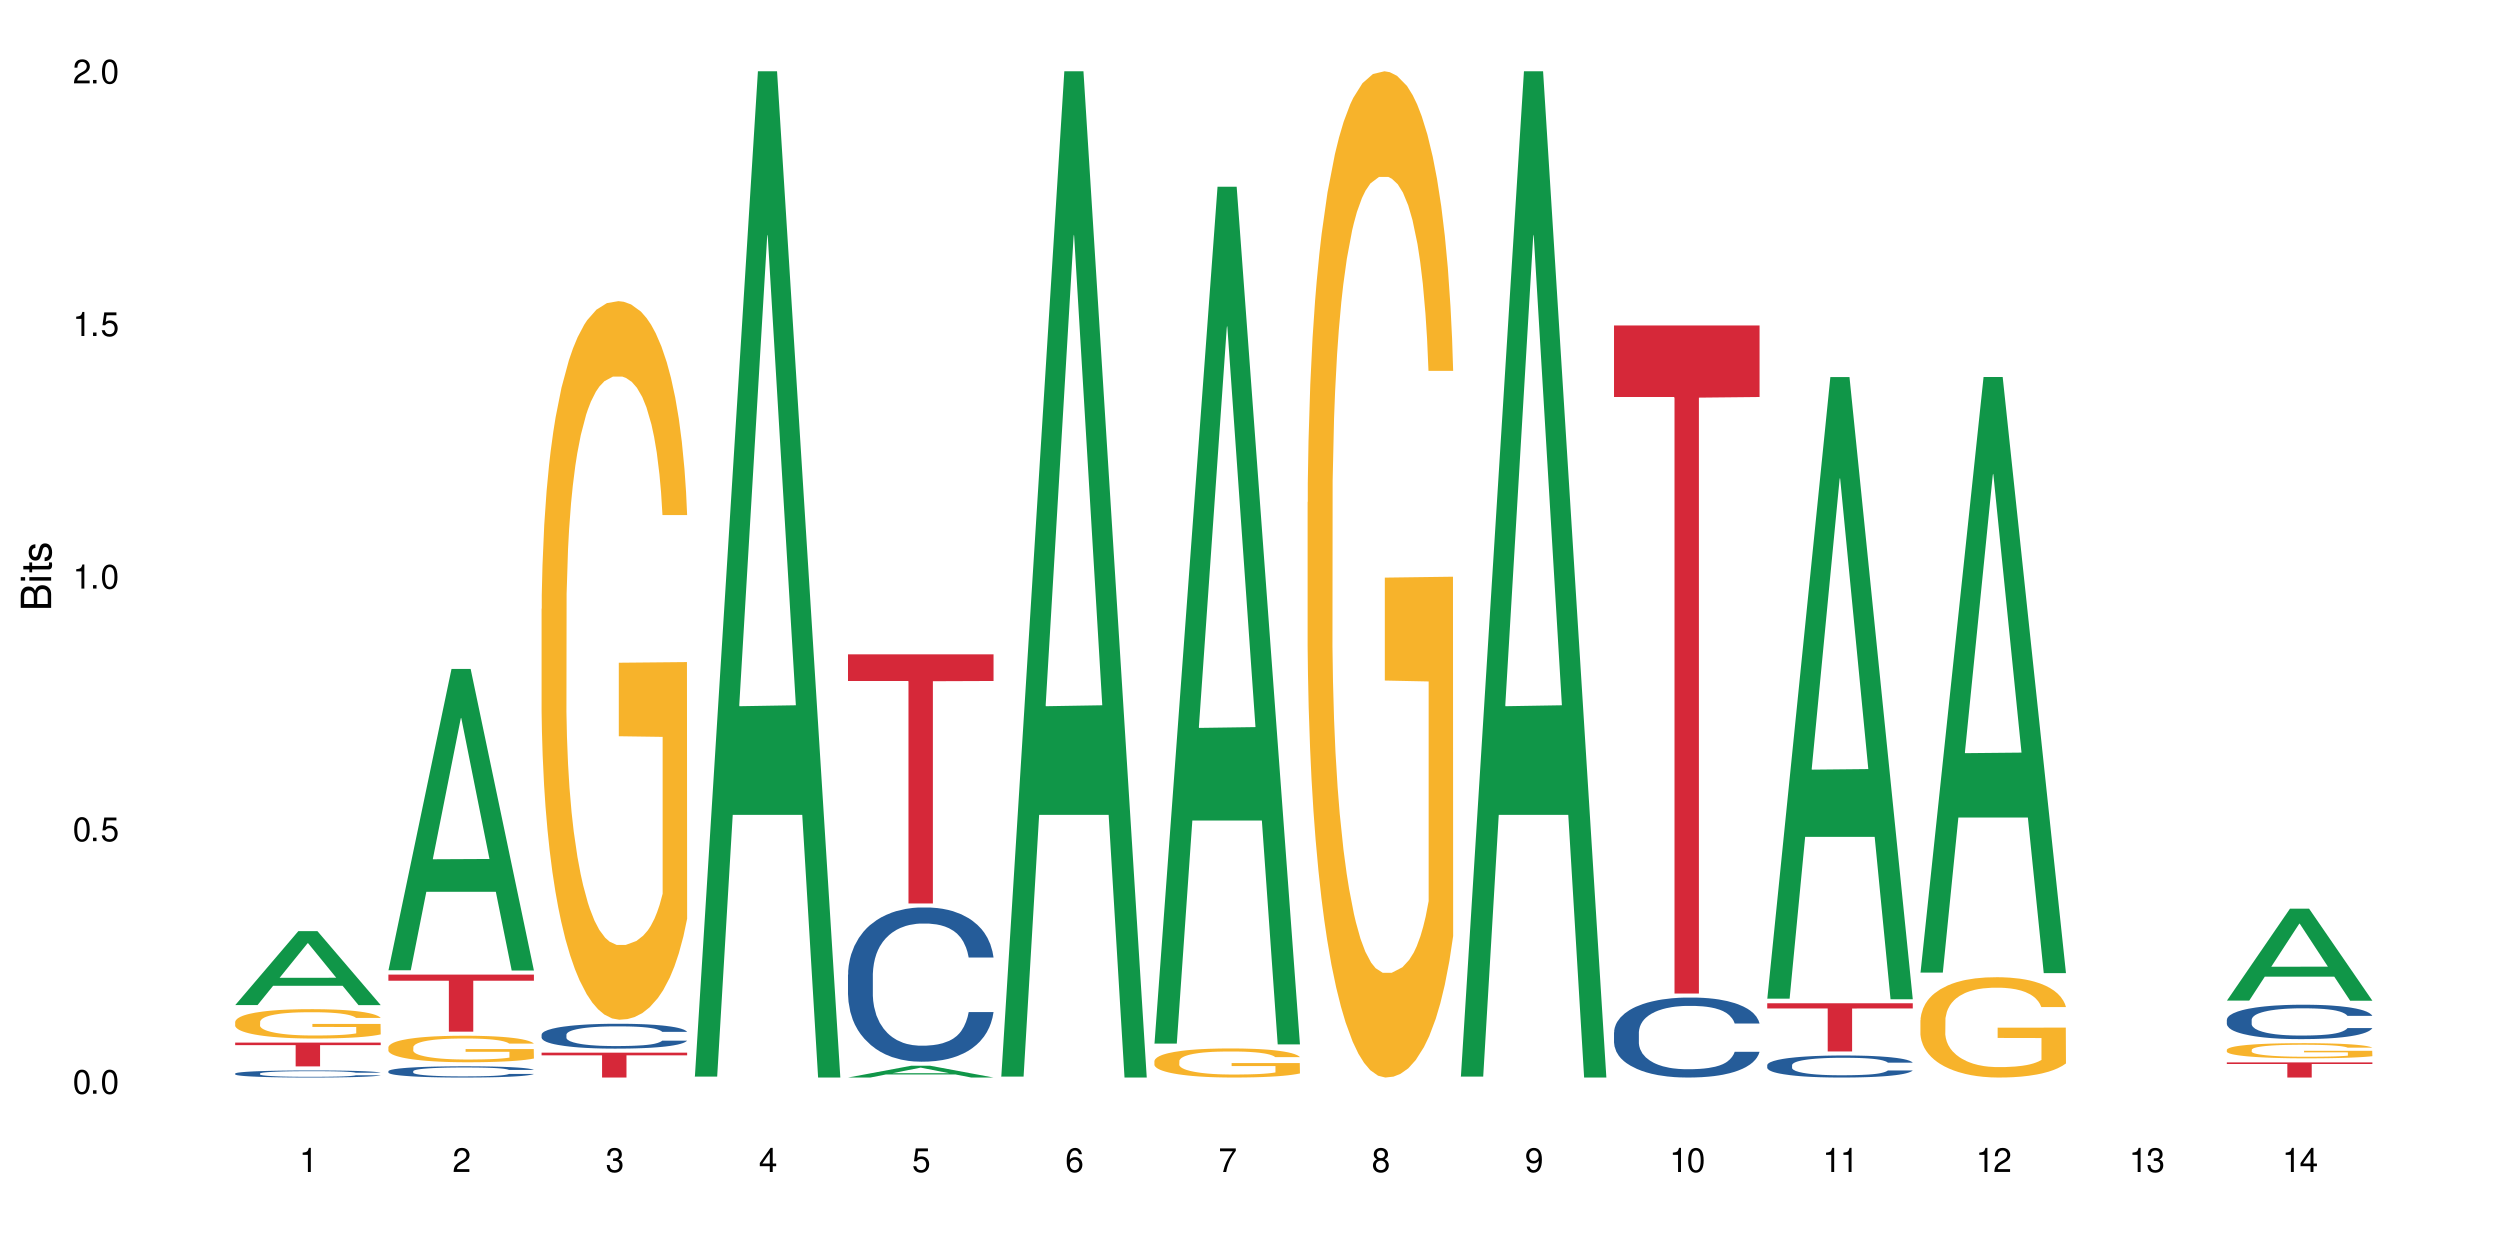 <?xml version="1.0" encoding="UTF-8"?>
<svg xmlns="http://www.w3.org/2000/svg" xmlns:xlink="http://www.w3.org/1999/xlink" width="720" height="360" viewBox="0 0 720 360">
<defs>
<g>
<g id="glyph-0-0">
</g>
<g id="glyph-0-1">
<path d="M 2.641 -6.938 C 2 -6.938 1.422 -6.656 1.078 -6.172 C 0.641 -5.562 0.406 -4.641 0.406 -3.359 C 0.406 -1.016 1.188 0.219 2.641 0.219 C 4.078 0.219 4.859 -1.016 4.859 -3.297 C 4.859 -4.641 4.656 -5.547 4.203 -6.172 C 3.844 -6.656 3.281 -6.938 2.641 -6.938 Z M 2.641 -6.188 C 3.547 -6.188 4 -5.25 4 -3.375 C 4 -1.406 3.562 -0.484 2.625 -0.484 C 1.734 -0.484 1.281 -1.438 1.281 -3.344 C 1.281 -5.25 1.734 -6.188 2.641 -6.188 Z M 2.641 -6.188 "/>
</g>
<g id="glyph-0-2">
<path d="M 1.828 -1 L 0.828 -1 L 0.828 0 L 1.828 0 Z M 1.828 -1 "/>
</g>
<g id="glyph-0-3">
<path d="M 4.562 -6.797 L 1.062 -6.797 L 0.547 -3.094 L 1.328 -3.094 C 1.719 -3.562 2.047 -3.734 2.578 -3.734 C 3.484 -3.734 4.062 -3.109 4.062 -2.094 C 4.062 -1.125 3.484 -0.531 2.578 -0.531 C 1.828 -0.531 1.375 -0.906 1.188 -1.672 L 0.328 -1.672 C 0.453 -1.109 0.547 -0.844 0.75 -0.594 C 1.125 -0.078 1.828 0.219 2.594 0.219 C 3.969 0.219 4.922 -0.781 4.922 -2.219 C 4.922 -3.562 4.031 -4.484 2.719 -4.484 C 2.25 -4.484 1.859 -4.359 1.469 -4.062 L 1.734 -5.969 L 4.562 -5.969 Z M 4.562 -6.797 "/>
</g>
<g id="glyph-0-4">
<path d="M 2.484 -4.938 L 2.484 0 L 3.328 0 L 3.328 -6.938 L 2.766 -6.938 C 2.469 -5.875 2.281 -5.734 0.984 -5.562 L 0.984 -4.938 Z M 2.484 -4.938 "/>
</g>
<g id="glyph-0-5">
<path d="M 4.859 -0.828 L 1.281 -0.828 C 1.359 -1.406 1.672 -1.781 2.5 -2.281 L 3.469 -2.828 C 4.406 -3.344 4.906 -4.062 4.906 -4.906 C 4.906 -5.484 4.672 -6.031 4.266 -6.406 C 3.859 -6.766 3.375 -6.938 2.719 -6.938 C 1.859 -6.938 1.219 -6.625 0.844 -6.031 C 0.609 -5.672 0.5 -5.234 0.484 -4.531 L 1.328 -4.531 C 1.359 -5.016 1.406 -5.281 1.531 -5.516 C 1.75 -5.938 2.188 -6.203 2.703 -6.203 C 3.469 -6.203 4.031 -5.641 4.031 -4.891 C 4.031 -4.344 3.719 -3.859 3.125 -3.516 L 2.234 -3 C 0.812 -2.172 0.406 -1.531 0.328 -0.016 L 4.859 -0.016 Z M 4.859 -0.828 "/>
</g>
<g id="glyph-0-6">
<path d="M 2.125 -3.188 L 2.578 -3.188 C 3.5 -3.188 3.984 -2.766 3.984 -1.922 C 3.984 -1.062 3.469 -0.531 2.594 -0.531 C 1.656 -0.531 1.203 -1 1.156 -2.016 L 0.312 -2.016 C 0.344 -1.453 0.438 -1.094 0.609 -0.781 C 0.953 -0.109 1.625 0.219 2.547 0.219 C 3.953 0.219 4.859 -0.625 4.859 -1.938 C 4.859 -2.828 4.516 -3.297 3.703 -3.594 C 4.344 -3.844 4.656 -4.328 4.656 -5.031 C 4.656 -6.219 3.875 -6.938 2.578 -6.938 C 1.203 -6.938 0.484 -6.172 0.453 -4.703 L 1.297 -4.703 C 1.312 -5.125 1.344 -5.359 1.453 -5.578 C 1.641 -5.969 2.062 -6.203 2.594 -6.203 C 3.344 -6.203 3.797 -5.75 3.797 -5 C 3.797 -4.516 3.609 -4.219 3.25 -4.047 C 3.016 -3.953 2.703 -3.922 2.125 -3.906 Z M 2.125 -3.188 "/>
</g>
<g id="glyph-0-7">
<path d="M 3.141 -1.672 L 3.141 0 L 3.984 0 L 3.984 -1.672 L 4.984 -1.672 L 4.984 -2.438 L 3.984 -2.438 L 3.984 -6.938 L 3.359 -6.938 L 0.266 -2.578 L 0.266 -1.672 Z M 3.141 -2.438 L 1 -2.438 L 3.141 -5.5 Z M 3.141 -2.438 "/>
</g>
<g id="glyph-0-8">
<path d="M 4.781 -5.125 C 4.609 -6.266 3.891 -6.938 2.844 -6.938 C 2.094 -6.938 1.422 -6.578 1.031 -5.953 C 0.594 -5.266 0.406 -4.422 0.406 -3.172 C 0.406 -2 0.578 -1.25 0.984 -0.641 C 1.359 -0.078 1.953 0.219 2.703 0.219 C 3.984 0.219 4.922 -0.75 4.922 -2.094 C 4.922 -3.375 4.062 -4.281 2.844 -4.281 C 2.172 -4.281 1.641 -4.031 1.281 -3.516 C 1.281 -5.234 1.828 -6.188 2.797 -6.188 C 3.391 -6.188 3.797 -5.797 3.938 -5.125 Z M 2.734 -3.531 C 3.547 -3.531 4.062 -2.953 4.062 -2.031 C 4.062 -1.156 3.484 -0.531 2.703 -0.531 C 1.922 -0.531 1.328 -1.188 1.328 -2.078 C 1.328 -2.938 1.906 -3.531 2.734 -3.531 Z M 2.734 -3.531 "/>
</g>
<g id="glyph-0-9">
<path d="M 4.984 -6.797 L 0.438 -6.797 L 0.438 -5.969 L 4.109 -5.969 C 2.5 -3.656 1.828 -2.234 1.328 0 L 2.219 0 C 2.594 -2.172 3.453 -4.047 4.984 -6.094 Z M 4.984 -6.797 "/>
</g>
<g id="glyph-0-10">
<path d="M 3.75 -3.656 C 4.469 -4.094 4.688 -4.438 4.688 -5.078 C 4.688 -6.172 3.844 -6.938 2.641 -6.938 C 1.438 -6.938 0.594 -6.172 0.594 -5.094 C 0.594 -4.438 0.812 -4.094 1.516 -3.656 C 0.734 -3.266 0.359 -2.703 0.359 -1.922 C 0.359 -0.656 1.281 0.219 2.641 0.219 C 3.984 0.219 4.922 -0.656 4.922 -1.922 C 4.922 -2.703 4.531 -3.266 3.75 -3.656 Z M 2.641 -6.188 C 3.359 -6.188 3.812 -5.75 3.812 -5.062 C 3.812 -4.406 3.344 -3.984 2.641 -3.984 C 1.922 -3.984 1.453 -4.406 1.453 -5.078 C 1.453 -5.75 1.922 -6.188 2.641 -6.188 Z M 2.641 -3.266 C 3.484 -3.266 4.062 -2.719 4.062 -1.906 C 4.062 -1.078 3.484 -0.531 2.625 -0.531 C 1.797 -0.531 1.219 -1.094 1.219 -1.906 C 1.219 -2.719 1.781 -3.266 2.641 -3.266 Z M 2.641 -3.266 "/>
</g>
<g id="glyph-0-11">
<path d="M 0.516 -1.578 C 0.672 -0.453 1.406 0.219 2.438 0.219 C 3.188 0.219 3.859 -0.141 4.266 -0.766 C 4.688 -1.453 4.891 -2.297 4.891 -3.547 C 4.891 -4.719 4.703 -5.453 4.312 -6.078 C 3.938 -6.641 3.344 -6.938 2.594 -6.938 C 1.297 -6.938 0.359 -5.969 0.359 -4.625 C 0.359 -3.344 1.234 -2.453 2.453 -2.453 C 3.094 -2.453 3.578 -2.672 4.016 -3.203 C 4 -1.484 3.469 -0.531 2.5 -0.531 C 1.906 -0.531 1.484 -0.906 1.359 -1.578 Z M 2.578 -6.203 C 3.375 -6.203 3.969 -5.531 3.969 -4.641 C 3.969 -3.797 3.391 -3.188 2.547 -3.188 C 1.734 -3.188 1.234 -3.766 1.234 -4.688 C 1.234 -5.562 1.797 -6.203 2.578 -6.203 Z M 2.578 -6.203 "/>
</g>
<g id="glyph-1-0">
</g>
<g id="glyph-1-1">
<path d="M 0 -0.953 L 0 -4.891 C 0 -5.719 -0.234 -6.344 -0.734 -6.797 C -1.188 -7.234 -1.812 -7.469 -2.5 -7.469 C -3.547 -7.469 -4.188 -7 -4.625 -5.875 C -4.984 -6.688 -5.625 -7.094 -6.531 -7.094 C -7.172 -7.094 -7.734 -6.859 -8.141 -6.391 C -8.562 -5.922 -8.75 -5.344 -8.75 -4.5 L -8.75 -0.953 Z M -4.984 -2.062 L -7.766 -2.062 L -7.766 -4.219 C -7.766 -4.844 -7.688 -5.203 -7.453 -5.5 C -7.219 -5.812 -6.859 -5.969 -6.375 -5.969 C -5.891 -5.969 -5.531 -5.812 -5.297 -5.5 C -5.062 -5.203 -4.984 -4.844 -4.984 -4.219 Z M -0.984 -2.062 L -4 -2.062 L -4 -4.781 C -4 -5.766 -3.438 -6.359 -2.484 -6.359 C -1.547 -6.359 -0.984 -5.766 -0.984 -4.781 Z M -0.984 -2.062 "/>
</g>
<g id="glyph-1-2">
<path d="M -6.281 -1.797 L -6.281 -0.797 L 0 -0.797 L 0 -1.797 Z M -8.75 -1.797 L -8.75 -0.797 L -7.484 -0.797 L -7.484 -1.797 Z M -8.75 -1.797 "/>
</g>
<g id="glyph-1-3">
<path d="M -6.281 -3.047 L -6.281 -2.016 L -8.016 -2.016 L -8.016 -1.016 L -6.281 -1.016 L -6.281 -0.172 L -5.469 -0.172 L -5.469 -1.016 L -0.719 -1.016 C -0.078 -1.016 0.281 -1.453 0.281 -2.234 C 0.281 -2.5 0.25 -2.719 0.188 -3.047 L -0.641 -3.047 C -0.609 -2.906 -0.594 -2.766 -0.594 -2.562 C -0.594 -2.141 -0.719 -2.016 -1.156 -2.016 L -5.469 -2.016 L -5.469 -3.047 Z M -6.281 -3.047 "/>
</g>
<g id="glyph-1-4">
<path d="M -4.531 -5.25 C -5.766 -5.25 -6.469 -4.422 -6.469 -2.969 C -6.469 -1.516 -5.719 -0.562 -4.547 -0.562 C -3.562 -0.562 -3.094 -1.062 -2.734 -2.562 L -2.516 -3.484 C -2.344 -4.188 -2.094 -4.469 -1.641 -4.469 C -1.047 -4.469 -0.641 -3.875 -0.641 -3 C -0.641 -2.453 -0.797 -2 -1.062 -1.75 C -1.25 -1.594 -1.422 -1.531 -1.875 -1.469 L -1.875 -0.406 C -0.422 -0.453 0.281 -1.266 0.281 -2.922 C 0.281 -4.5 -0.5 -5.516 -1.719 -5.516 C -2.656 -5.516 -3.172 -4.984 -3.469 -3.734 L -3.703 -2.766 C -3.891 -1.953 -4.156 -1.609 -4.594 -1.609 C -5.188 -1.609 -5.547 -2.125 -5.547 -2.938 C -5.547 -3.75 -5.203 -4.172 -4.531 -4.203 Z M -4.531 -5.25 "/>
</g>
</g>
</defs>
<rect x="-72" y="-36" width="864" height="432" fill="rgb(100%, 100%, 100%)" fill-opacity="1"/>
<path fill-rule="nonzero" fill="rgb(6.275%, 58.824%, 28.235%)" fill-opacity="1" d="M 67.73 289.453 L 67.777 289.434 L 85.914 268.172 L 91.422 268.172 L 109.648 289.473 L 103.242 289.473 L 98.676 283.914 L 78.656 283.914 L 74.18 289.453 L 67.73 289.453 L 80.582 281.613 L 96.84 281.594 L 88.734 271.652 L 88.645 271.633 L 88.555 271.691 L 80.539 281.594 L 80.582 281.613 Z M 67.73 289.453 "/>
<path fill-rule="nonzero" fill="rgb(14.51%, 36.078%, 60%)" fill-opacity="1" d="M 67.73 309.176 L 67.781 309.176 L 67.781 309.129 L 67.934 309.059 L 68.293 308.969 L 68.652 308.906 L 69.57 308.797 L 70.848 308.691 L 72.18 308.609 L 73.148 308.559 L 74.02 308.523 L 76.012 308.453 L 77.289 308.418 L 78.672 308.387 L 80.355 308.355 L 81.582 308.336 L 84.344 308.305 L 86.391 308.293 L 87.973 308.285 L 91.398 308.285 L 93.441 308.293 L 94.926 308.305 L 96.562 308.32 L 97.941 308.336 L 100.344 308.375 L 102.492 308.43 L 103.461 308.461 L 104.996 308.516 L 106.172 308.574 L 106.988 308.621 L 107.91 308.691 L 108.727 308.773 L 109.34 308.871 L 109.648 308.949 L 102.492 308.949 L 102.133 308.875 L 101.723 308.816 L 100.957 308.742 L 100.191 308.688 L 99.117 308.633 L 98.145 308.598 L 96.816 308.562 L 95.641 308.539 L 94.414 308.523 L 93.238 308.512 L 90.988 308.5 L 88.383 308.5 L 87.41 308.504 L 85.418 308.52 L 84.344 308.531 L 82.812 308.559 L 81.738 308.582 L 80.461 308.621 L 79.59 308.652 L 78.516 308.699 L 77.75 308.742 L 76.883 308.805 L 76.371 308.852 L 75.91 308.902 L 75.5 308.965 L 75.195 309.031 L 74.988 309.102 L 74.887 309.168 L 74.887 309.457 L 74.988 309.523 L 75.246 309.602 L 75.91 309.719 L 76.883 309.816 L 78.004 309.895 L 79.078 309.949 L 79.691 309.977 L 80.512 310.008 L 81.789 310.043 L 83.629 310.082 L 84.703 310.098 L 86.34 310.113 L 88.023 310.121 L 90.273 310.121 L 92.27 310.113 L 93.598 310.102 L 94.977 310.086 L 96.867 310.055 L 98.043 310.027 L 99.066 309.992 L 99.832 309.953 L 100.344 309.926 L 101.109 309.867 L 101.723 309.805 L 102.184 309.738 L 102.492 309.676 L 109.648 309.676 L 109.34 309.75 L 108.883 309.82 L 108.422 309.875 L 107.707 309.941 L 106.887 310 L 105.711 310.066 L 104.742 310.109 L 103.461 310.156 L 102.285 310.191 L 101.008 310.223 L 99.117 310.258 L 97.891 310.277 L 96.562 310.297 L 94.977 310.309 L 92.984 310.324 L 90.836 310.332 L 88.844 310.332 L 86.695 310.328 L 85.109 310.32 L 83.016 310.305 L 80.41 310.27 L 78.516 310.234 L 77.035 310.199 L 75.758 310.164 L 74.324 310.113 L 72.484 310.031 L 71.359 309.965 L 70.594 309.914 L 69.723 309.84 L 69.109 309.773 L 68.395 309.672 L 67.883 309.539 L 67.73 309.434 Z M 67.73 309.176 "/>
<path fill-rule="nonzero" fill="rgb(96.863%, 70.196%, 16.863%)" fill-opacity="1" d="M 67.73 294.262 L 67.781 294.254 L 67.781 294.098 L 67.988 293.75 L 68.496 293.273 L 69.164 292.879 L 69.879 292.57 L 70.34 292.406 L 71.105 292.176 L 71.77 292.004 L 73.457 291.656 L 75.602 291.332 L 76.777 291.191 L 78.109 291.062 L 80 290.914 L 80.867 290.859 L 83.527 290.738 L 86.543 290.66 L 89.863 290.637 L 91.398 290.645 L 93.496 290.676 L 96.355 290.762 L 97.992 290.836 L 99.27 290.914 L 100.602 291.016 L 102.234 291.168 L 103.77 291.355 L 104.996 291.539 L 106.223 291.773 L 107.246 292.02 L 108.113 292.289 L 108.883 292.613 L 109.34 292.887 L 109.648 293.156 L 102.543 293.156 L 102.133 292.887 L 101.672 292.676 L 100.906 292.422 L 100.141 292.238 L 99.375 292.09 L 97.941 291.887 L 96.715 291.766 L 95.18 291.656 L 93.699 291.586 L 92.012 291.539 L 90.988 291.523 L 88.281 291.523 L 85.828 291.578 L 84.395 291.641 L 83.375 291.703 L 81.941 291.82 L 81.074 291.91 L 80.562 291.973 L 79.027 292.215 L 78.004 292.43 L 77.445 292.578 L 76.727 292.809 L 76.215 293.016 L 75.652 293.328 L 75.348 293.559 L 74.938 294.082 L 74.887 295.477 L 75.039 295.77 L 75.348 296.086 L 75.758 296.363 L 76.371 296.656 L 76.984 296.883 L 78.059 297.184 L 78.977 297.383 L 79.691 297.516 L 81.074 297.723 L 81.637 297.793 L 82.965 297.934 L 84.344 298.043 L 86.031 298.133 L 87.309 298.18 L 89.355 298.219 L 91.961 298.219 L 95.027 298.172 L 96.969 298.109 L 98.301 298.051 L 99.168 297.996 L 100.242 297.91 L 101.008 297.832 L 101.723 297.746 L 102.594 297.617 L 102.594 295.77 L 89.969 295.762 L 89.969 294.895 L 109.598 294.887 L 109.648 297.91 L 108.574 298.117 L 107.246 298.32 L 105.969 298.473 L 104.637 298.605 L 102.746 298.754 L 101.215 298.844 L 98.863 298.953 L 96.715 299.023 L 94.465 299.07 L 92.473 299.094 L 90.121 299.102 L 88.023 299.086 L 85.777 299.039 L 83.988 298.977 L 82.352 298.898 L 80.715 298.797 L 78.672 298.637 L 77.34 298.504 L 75.961 298.344 L 74.582 298.148 L 73.355 297.941 L 72.535 297.777 L 71.719 297.594 L 70.848 297.359 L 70.031 297.098 L 69.418 296.859 L 68.855 296.59 L 68.445 296.332 L 68.039 295.984 L 67.832 295.707 L 67.73 295.469 Z M 67.73 294.262 "/>
<path fill-rule="nonzero" fill="rgb(83.922%, 15.686%, 22.353%)" fill-opacity="1" d="M 67.73 300.266 L 109.648 300.266 L 109.648 301 L 92.18 301.004 L 92.18 307.125 L 85.148 307.125 L 85.148 301.012 L 85.047 301 L 67.73 301 Z M 67.73 300.266 "/>
<path fill-rule="nonzero" fill="rgb(6.275%, 58.824%, 28.235%)" fill-opacity="1" d="M 111.855 279.438 L 111.898 279.355 L 130.035 192.648 L 135.543 192.648 L 153.77 279.52 L 147.367 279.52 L 142.801 256.844 L 122.781 256.844 L 118.301 279.438 L 111.855 279.438 L 124.707 247.465 L 140.961 247.383 L 132.855 206.84 L 132.766 206.758 L 132.68 207.004 L 124.66 247.383 L 124.707 247.465 Z M 111.855 279.438 "/>
<path fill-rule="nonzero" fill="rgb(14.51%, 36.078%, 60%)" fill-opacity="1" d="M 111.855 308.504 L 111.906 308.5 L 111.906 308.43 L 112.059 308.316 L 112.418 308.176 L 112.773 308.078 L 113.695 307.902 L 114.973 307.734 L 116.301 307.605 L 117.273 307.527 L 118.141 307.469 L 120.137 307.359 L 121.414 307.301 L 122.793 307.25 L 124.48 307.199 L 125.707 307.172 L 128.469 307.125 L 130.512 307.102 L 132.098 307.094 L 135.523 307.094 L 137.566 307.105 L 139.047 307.121 L 140.684 307.145 L 142.066 307.172 L 144.469 307.238 L 146.613 307.32 L 147.586 307.367 L 149.117 307.457 L 150.293 307.547 L 151.113 307.625 L 152.031 307.734 L 152.852 307.867 L 153.465 308.02 L 153.77 308.145 L 146.613 308.145 L 146.258 308.027 L 145.848 307.934 L 145.082 307.812 L 144.312 307.727 L 143.242 307.641 L 142.27 307.586 L 140.941 307.531 L 139.766 307.492 L 138.539 307.469 L 137.363 307.449 L 135.113 307.434 L 132.504 307.434 L 131.535 307.438 L 129.539 307.461 L 128.469 307.48 L 126.934 307.523 L 125.859 307.562 L 124.582 307.621 L 123.715 307.672 L 122.641 307.75 L 121.875 307.816 L 121.004 307.914 L 120.492 307.988 L 120.031 308.07 L 119.625 308.168 L 119.316 308.273 L 119.113 308.383 L 119.012 308.488 L 119.012 308.949 L 119.113 309.055 L 119.367 309.18 L 120.031 309.359 L 121.004 309.516 L 122.129 309.641 L 123.203 309.73 L 123.816 309.77 L 124.633 309.816 L 125.91 309.875 L 127.75 309.938 L 128.824 309.961 L 130.461 309.984 L 132.148 309.996 L 134.398 309.996 L 136.391 309.984 L 137.719 309.969 L 139.102 309.945 L 140.992 309.895 L 142.168 309.848 L 143.188 309.789 L 143.957 309.734 L 144.469 309.688 L 145.234 309.594 L 145.848 309.496 L 146.309 309.391 L 146.613 309.289 L 153.77 309.289 L 153.465 309.41 L 153.004 309.523 L 152.543 309.609 L 151.828 309.715 L 151.012 309.805 L 149.836 309.91 L 148.863 309.977 L 147.586 310.051 L 146.41 310.109 L 145.133 310.156 L 143.242 310.219 L 142.012 310.246 L 140.684 310.273 L 139.102 310.297 L 137.105 310.316 L 134.961 310.328 L 132.965 310.332 L 130.82 310.328 L 129.234 310.316 L 127.137 310.289 L 124.531 310.234 L 122.641 310.18 L 121.156 310.121 L 119.879 310.062 L 118.449 309.984 L 116.609 309.852 L 115.484 309.754 L 114.715 309.668 L 113.848 309.555 L 113.234 309.449 L 112.52 309.285 L 112.008 309.074 L 111.855 308.91 Z M 111.855 308.504 "/>
<path fill-rule="nonzero" fill="rgb(96.863%, 70.196%, 16.863%)" fill-opacity="1" d="M 111.855 301.562 L 111.906 301.555 L 111.906 301.418 L 112.109 301.102 L 112.621 300.672 L 113.285 300.312 L 114 300.035 L 114.461 299.887 L 115.227 299.68 L 115.891 299.527 L 117.578 299.211 L 119.727 298.918 L 120.902 298.793 L 122.23 298.676 L 124.121 298.543 L 124.992 298.492 L 127.648 298.383 L 130.664 298.312 L 133.988 298.289 L 135.523 298.297 L 137.617 298.324 L 140.48 298.402 L 142.117 298.473 L 143.395 298.543 L 144.723 298.633 L 146.359 298.773 L 147.891 298.941 L 149.117 299.105 L 150.348 299.316 L 151.367 299.539 L 152.238 299.785 L 153.004 300.078 L 153.465 300.32 L 153.77 300.566 L 146.664 300.566 L 146.258 300.32 L 145.797 300.133 L 145.031 299.902 L 144.262 299.734 L 143.496 299.602 L 142.066 299.422 L 140.84 299.309 L 139.305 299.211 L 137.82 299.148 L 136.137 299.105 L 135.113 299.094 L 132.402 299.094 L 129.949 299.141 L 128.52 299.199 L 127.496 299.254 L 126.066 299.359 L 125.195 299.441 L 124.684 299.496 L 123.152 299.715 L 122.129 299.91 L 121.566 300.043 L 120.852 300.25 L 120.34 300.441 L 119.777 300.719 L 119.469 300.93 L 119.062 301.402 L 119.012 302.66 L 119.164 302.922 L 119.469 303.211 L 119.879 303.461 L 120.492 303.727 L 121.105 303.93 L 122.18 304.199 L 123.102 304.383 L 123.816 304.5 L 125.195 304.688 L 125.758 304.75 L 127.086 304.879 L 128.469 304.977 L 130.152 305.059 L 131.434 305.102 L 133.477 305.137 L 136.082 305.137 L 139.152 305.094 L 141.094 305.039 L 142.422 304.98 L 143.293 304.934 L 144.363 304.855 L 145.133 304.785 L 145.848 304.711 L 146.715 304.59 L 146.715 302.922 L 134.09 302.918 L 134.09 302.137 L 153.719 302.129 L 153.77 304.855 L 152.699 305.043 L 151.367 305.227 L 150.09 305.367 L 148.762 305.484 L 146.871 305.617 L 145.336 305.699 L 142.984 305.797 L 140.84 305.859 L 138.59 305.902 L 136.594 305.922 L 134.242 305.93 L 132.148 305.918 L 129.898 305.875 L 128.109 305.82 L 126.473 305.75 L 124.84 305.66 L 122.793 305.512 L 121.465 305.395 L 120.082 305.246 L 118.703 305.074 L 117.477 304.883 L 116.66 304.738 L 115.84 304.57 L 114.973 304.359 L 114.152 304.125 L 113.539 303.906 L 112.98 303.664 L 112.57 303.434 L 112.16 303.117 L 111.957 302.867 L 111.855 302.652 Z M 111.855 301.562 "/>
<path fill-rule="nonzero" fill="rgb(83.922%, 15.686%, 22.353%)" fill-opacity="1" d="M 111.855 280.684 L 153.77 280.684 L 153.77 282.445 L 136.301 282.461 L 136.301 297.129 L 129.273 297.129 L 129.273 282.477 L 129.172 282.445 L 111.855 282.445 Z M 111.855 280.684 "/>
<path fill-rule="nonzero" fill="rgb(14.51%, 36.078%, 60%)" fill-opacity="1" d="M 155.977 297.961 L 156.027 297.957 L 156.027 297.797 L 156.18 297.551 L 156.539 297.234 L 156.898 297.02 L 157.816 296.633 L 159.094 296.262 L 160.426 295.973 L 161.395 295.801 L 162.266 295.672 L 164.258 295.43 L 165.535 295.305 L 166.918 295.195 L 168.602 295.082 L 169.828 295.016 L 172.59 294.91 L 174.637 294.867 L 176.219 294.848 L 179.645 294.848 L 181.688 294.871 L 183.172 294.906 L 184.809 294.957 L 186.188 295.016 L 188.59 295.16 L 190.738 295.344 L 191.707 295.449 L 193.242 295.652 L 194.418 295.848 L 195.234 296.02 L 196.156 296.262 L 196.973 296.555 L 197.586 296.891 L 197.895 297.172 L 190.738 297.172 L 190.379 296.91 L 189.969 296.707 L 189.203 296.438 L 188.438 296.246 L 187.363 296.059 L 186.391 295.934 L 185.062 295.809 L 183.887 295.73 L 182.66 295.672 L 181.484 295.633 L 179.234 295.594 L 176.629 295.594 L 175.656 295.605 L 173.664 295.66 L 172.59 295.703 L 171.059 295.797 L 169.984 295.879 L 168.707 296.012 L 167.836 296.121 L 166.762 296.293 L 165.996 296.445 L 165.129 296.66 L 164.617 296.824 L 164.156 297.008 L 163.746 297.223 L 163.441 297.453 L 163.234 297.695 L 163.133 297.93 L 163.133 298.945 L 163.234 299.18 L 163.492 299.453 L 164.156 299.855 L 165.129 300.199 L 166.25 300.477 L 167.324 300.672 L 167.938 300.766 L 168.758 300.867 L 170.035 301 L 171.875 301.129 L 172.949 301.184 L 174.582 301.234 L 176.27 301.262 L 178.52 301.262 L 180.512 301.234 L 181.844 301.203 L 183.223 301.148 L 185.113 301.039 L 186.289 300.934 L 187.312 300.809 L 188.078 300.684 L 188.59 300.582 L 189.355 300.379 L 189.969 300.156 L 190.43 299.926 L 190.738 299.703 L 197.895 299.703 L 197.586 299.965 L 197.129 300.219 L 196.668 300.41 L 195.953 300.641 L 195.133 300.844 L 193.957 301.07 L 192.988 301.223 L 191.707 301.387 L 190.531 301.512 L 189.254 301.621 L 187.363 301.754 L 186.137 301.816 L 184.809 301.875 L 183.223 301.93 L 181.23 301.977 L 179.082 302 L 177.09 302.008 L 174.941 301.996 L 173.355 301.969 L 171.262 301.91 L 168.652 301.793 L 166.762 301.668 L 165.281 301.543 L 164.004 301.41 L 162.57 301.234 L 160.73 300.945 L 159.605 300.727 L 158.84 300.543 L 157.969 300.285 L 157.355 300.059 L 156.641 299.691 L 156.129 299.227 L 155.977 298.867 Z M 155.977 297.961 "/>
<path fill-rule="nonzero" fill="rgb(96.863%, 70.196%, 16.863%)" fill-opacity="1" d="M 155.977 175.367 L 156.027 175.18 L 156.027 171.398 L 156.234 162.895 L 156.742 151.176 L 157.41 141.535 L 158.125 133.977 L 158.582 130.008 L 159.352 124.336 L 160.016 120.18 L 161.703 111.672 L 163.848 103.734 L 165.023 100.332 L 166.355 97.121 L 168.246 93.527 L 169.113 92.207 L 171.773 89.184 L 174.789 87.293 L 178.109 86.727 L 179.645 86.914 L 181.742 87.668 L 184.602 89.75 L 186.238 91.641 L 187.516 93.527 L 188.848 95.984 L 190.48 99.766 L 192.016 104.301 L 193.242 108.84 L 194.469 114.508 L 195.492 120.555 L 196.359 127.172 L 197.129 135.109 L 197.586 141.723 L 197.895 148.34 L 190.789 148.34 L 190.379 141.723 L 189.918 136.621 L 189.152 130.383 L 188.387 125.848 L 187.617 122.258 L 186.188 117.344 L 184.961 114.32 L 183.426 111.672 L 181.945 109.973 L 180.258 108.84 L 179.234 108.461 L 176.527 108.461 L 174.074 109.781 L 172.641 111.297 L 171.617 112.809 L 170.188 115.641 L 169.32 117.91 L 168.809 119.422 L 167.273 125.281 L 166.25 130.574 L 165.688 134.164 L 164.973 139.836 L 164.461 144.938 L 163.898 152.496 L 163.594 158.168 L 163.184 171.02 L 163.133 205.039 L 163.285 212.223 L 163.594 219.973 L 164.004 226.777 L 164.617 233.957 L 165.23 239.438 L 166.305 246.809 L 167.223 251.723 L 167.938 254.938 L 169.32 260.039 L 169.883 261.742 L 171.211 265.145 L 172.59 267.789 L 174.277 270.059 L 175.555 271.191 L 177.602 272.137 L 180.207 272.137 L 183.273 271.004 L 185.215 269.492 L 186.547 267.977 L 187.414 266.656 L 188.488 264.578 L 189.254 262.688 L 189.969 260.605 L 190.84 257.395 L 190.84 212.223 L 178.215 212.035 L 178.215 190.867 L 197.844 190.676 L 197.895 264.578 L 196.82 269.68 L 195.492 274.594 L 194.215 278.375 L 192.883 281.586 L 190.992 285.176 L 189.461 287.445 L 187.109 290.09 L 184.961 291.793 L 182.711 292.926 L 180.719 293.492 L 178.367 293.684 L 176.27 293.305 L 174.023 292.172 L 172.234 290.66 L 170.598 288.77 L 168.961 286.312 L 166.918 282.344 L 165.586 279.129 L 164.207 275.16 L 162.828 270.434 L 161.602 265.332 L 160.781 261.363 L 159.965 256.828 L 159.094 251.156 L 158.277 244.73 L 157.664 238.871 L 157.102 232.258 L 156.691 226.02 L 156.285 217.516 L 156.078 210.711 L 155.977 204.852 Z M 155.977 175.367 "/>
<path fill-rule="nonzero" fill="rgb(83.922%, 15.686%, 22.353%)" fill-opacity="1" d="M 155.977 303.172 L 197.895 303.172 L 197.895 303.938 L 180.426 303.945 L 180.426 310.332 L 173.395 310.332 L 173.395 303.953 L 173.293 303.938 L 155.977 303.938 Z M 155.977 303.172 "/>
<path fill-rule="nonzero" fill="rgb(6.275%, 58.824%, 28.235%)" fill-opacity="1" d="M 200.102 310.059 L 200.145 309.789 L 218.281 20.527 L 223.789 20.527 L 242.016 310.332 L 235.613 310.332 L 231.047 234.684 L 211.027 234.684 L 206.547 310.059 L 200.102 310.059 L 212.953 203.391 L 229.207 203.117 L 221.102 67.875 L 221.012 67.602 L 220.926 68.418 L 212.906 203.117 L 212.953 203.391 Z M 200.102 310.059 "/>
<path fill-rule="nonzero" fill="rgb(6.275%, 58.824%, 28.235%)" fill-opacity="1" d="M 244.223 310.328 L 244.27 310.324 L 262.406 306.938 L 267.914 306.938 L 286.141 310.332 L 279.734 310.332 L 275.168 309.445 L 255.148 309.445 L 250.672 310.328 L 244.223 310.328 L 257.074 309.082 L 273.332 309.078 L 265.227 307.492 L 265.137 307.488 L 265.047 307.5 L 257.031 309.078 L 257.074 309.082 Z M 244.223 310.328 "/>
<path fill-rule="nonzero" fill="rgb(14.51%, 36.078%, 60%)" fill-opacity="1" d="M 244.223 280.688 L 244.273 280.645 L 244.273 279.672 L 244.426 278.129 L 244.785 276.18 L 245.145 274.84 L 246.062 272.445 L 247.34 270.133 L 248.672 268.344 L 249.641 267.289 L 250.512 266.477 L 252.504 264.977 L 253.781 264.203 L 255.164 263.516 L 256.848 262.824 L 258.074 262.418 L 260.836 261.77 L 262.883 261.484 L 264.465 261.363 L 267.891 261.363 L 269.934 261.523 L 271.418 261.727 L 273.055 262.055 L 274.434 262.418 L 276.836 263.312 L 278.984 264.449 L 279.953 265.098 L 281.488 266.355 L 282.664 267.574 L 283.48 268.629 L 284.402 270.133 L 285.219 271.957 L 285.832 274.027 L 286.141 275.773 L 278.984 275.773 L 278.625 274.152 L 278.215 272.891 L 277.449 271.227 L 276.684 270.051 L 275.609 268.871 L 274.637 268.102 L 273.309 267.332 L 272.133 266.844 L 270.906 266.477 L 269.73 266.234 L 267.48 265.992 L 264.875 265.992 L 263.902 266.07 L 261.91 266.398 L 260.836 266.68 L 259.305 267.25 L 258.23 267.777 L 256.953 268.59 L 256.082 269.277 L 255.008 270.336 L 254.242 271.27 L 253.371 272.609 L 252.863 273.621 L 252.402 274.758 L 251.992 276.098 L 251.688 277.52 L 251.48 279.023 L 251.379 280.484 L 251.379 286.777 L 251.48 288.238 L 251.738 289.941 L 252.402 292.418 L 253.371 294.57 L 254.496 296.273 L 255.57 297.492 L 256.184 298.062 L 257.004 298.711 L 258.281 299.523 L 260.121 300.336 L 261.195 300.66 L 262.828 300.984 L 264.516 301.148 L 266.766 301.148 L 268.758 300.984 L 270.09 300.781 L 271.469 300.457 L 273.359 299.766 L 274.535 299.117 L 275.559 298.348 L 276.324 297.574 L 276.836 296.926 L 277.602 295.668 L 278.215 294.285 L 278.676 292.867 L 278.984 291.484 L 286.141 291.484 L 285.832 293.109 L 285.371 294.691 L 284.914 295.871 L 284.195 297.289 L 283.379 298.547 L 282.203 299.969 L 281.23 300.902 L 279.953 301.918 L 278.777 302.691 L 277.5 303.379 L 275.609 304.191 L 274.383 304.598 L 273.055 304.965 L 271.469 305.289 L 269.477 305.57 L 267.328 305.734 L 265.336 305.773 L 263.188 305.695 L 261.602 305.531 L 259.508 305.164 L 256.898 304.434 L 255.008 303.664 L 253.527 302.891 L 252.25 302.082 L 250.816 300.984 L 248.977 299.199 L 247.852 297.816 L 247.086 296.68 L 246.215 295.098 L 245.602 293.676 L 244.887 291.402 L 244.375 288.523 L 244.223 286.289 Z M 244.223 280.688 "/>
<path fill-rule="nonzero" fill="rgb(83.922%, 15.686%, 22.353%)" fill-opacity="1" d="M 244.223 188.441 L 286.141 188.441 L 286.141 196.121 L 268.672 196.191 L 268.672 260.199 L 261.641 260.199 L 261.641 196.258 L 261.539 196.121 L 244.223 196.121 Z M 244.223 188.441 "/>
<path fill-rule="nonzero" fill="rgb(6.275%, 58.824%, 28.235%)" fill-opacity="1" d="M 288.348 310.059 L 288.391 309.789 L 306.527 20.527 L 312.035 20.527 L 330.262 310.332 L 323.859 310.332 L 319.289 234.684 L 299.273 234.684 L 294.793 310.059 L 288.348 310.059 L 301.199 203.391 L 317.453 203.117 L 309.348 67.875 L 309.258 67.602 L 309.172 68.418 L 301.152 203.117 L 301.199 203.391 Z M 288.348 310.059 "/>
<path fill-rule="nonzero" fill="rgb(6.275%, 58.824%, 28.235%)" fill-opacity="1" d="M 332.469 300.555 L 332.512 300.324 L 350.652 53.773 L 356.16 53.773 L 374.387 300.789 L 367.98 300.789 L 363.414 236.309 L 343.395 236.309 L 338.918 300.555 L 332.469 300.555 L 345.32 209.637 L 361.578 209.402 L 353.473 94.133 L 353.383 93.898 L 353.293 94.598 L 345.277 209.402 L 345.32 209.637 Z M 332.469 300.555 "/>
<path fill-rule="nonzero" fill="rgb(96.863%, 70.196%, 16.863%)" fill-opacity="1" d="M 332.469 305.539 L 332.52 305.535 L 332.52 305.379 L 332.723 305.035 L 333.234 304.562 L 333.898 304.172 L 334.617 303.863 L 335.074 303.703 L 335.844 303.473 L 336.508 303.305 L 338.195 302.961 L 340.34 302.641 L 341.516 302.504 L 342.848 302.371 L 344.738 302.227 L 345.605 302.172 L 348.266 302.051 L 351.281 301.973 L 354.602 301.949 L 356.137 301.957 L 358.23 301.988 L 361.094 302.074 L 362.73 302.148 L 364.008 302.227 L 365.336 302.324 L 366.973 302.48 L 368.508 302.664 L 369.734 302.848 L 370.961 303.078 L 371.984 303.32 L 372.852 303.59 L 373.617 303.91 L 374.078 304.18 L 374.387 304.445 L 367.281 304.445 L 366.871 304.18 L 366.41 303.973 L 365.645 303.719 L 364.879 303.535 L 364.109 303.391 L 362.68 303.191 L 361.453 303.07 L 359.918 302.961 L 358.438 302.891 L 356.75 302.848 L 355.727 302.832 L 353.02 302.832 L 350.566 302.887 L 349.133 302.945 L 348.109 303.008 L 346.68 303.121 L 345.812 303.215 L 345.301 303.273 L 343.766 303.512 L 342.742 303.727 L 342.18 303.871 L 341.465 304.102 L 340.953 304.309 L 340.391 304.613 L 340.086 304.844 L 339.676 305.363 L 339.625 306.742 L 339.777 307.035 L 340.086 307.348 L 340.496 307.621 L 341.109 307.914 L 341.723 308.137 L 342.793 308.434 L 343.715 308.633 L 344.43 308.762 L 345.812 308.969 L 346.371 309.039 L 347.703 309.176 L 349.082 309.285 L 350.77 309.375 L 352.047 309.422 L 354.094 309.461 L 356.699 309.461 L 359.766 309.414 L 361.707 309.352 L 363.039 309.293 L 363.906 309.238 L 364.98 309.152 L 365.746 309.078 L 366.461 308.992 L 367.332 308.863 L 367.332 307.035 L 354.707 307.027 L 354.707 306.168 L 374.336 306.16 L 374.387 309.152 L 373.312 309.359 L 371.984 309.559 L 370.707 309.711 L 369.375 309.844 L 367.484 309.988 L 365.953 310.078 L 363.602 310.188 L 361.453 310.258 L 359.203 310.301 L 357.211 310.324 L 354.859 310.332 L 352.762 310.316 L 350.512 310.27 L 348.723 310.211 L 347.09 310.133 L 345.453 310.035 L 343.406 309.875 L 342.078 309.742 L 340.699 309.582 L 339.32 309.391 L 338.094 309.184 L 337.273 309.023 L 336.457 308.84 L 335.586 308.609 L 334.77 308.352 L 334.156 308.113 L 333.594 307.844 L 333.184 307.594 L 332.777 307.246 L 332.57 306.973 L 332.469 306.734 Z M 332.469 305.539 "/>
<path fill-rule="nonzero" fill="rgb(96.863%, 70.196%, 16.863%)" fill-opacity="1" d="M 376.594 144.652 L 376.645 144.387 L 376.645 139.094 L 376.848 127.184 L 377.359 110.777 L 378.023 97.277 L 378.738 86.691 L 379.199 81.133 L 379.965 73.195 L 380.629 67.371 L 382.316 55.461 L 384.465 44.348 L 385.641 39.582 L 386.969 35.082 L 388.859 30.055 L 389.73 28.203 L 392.387 23.965 L 395.402 21.32 L 398.727 20.527 L 400.258 20.789 L 402.355 21.848 L 405.219 24.762 L 406.855 27.406 L 408.133 30.055 L 409.461 33.496 L 411.098 38.789 L 412.629 45.141 L 413.855 51.492 L 415.082 59.43 L 416.105 67.902 L 416.977 77.164 L 417.742 88.281 L 418.203 97.543 L 418.508 106.805 L 411.402 106.805 L 410.996 97.543 L 410.535 90.398 L 409.766 81.664 L 409 75.312 L 408.234 70.281 L 406.801 63.402 L 405.574 59.168 L 404.043 55.461 L 402.559 53.078 L 400.871 51.492 L 399.852 50.961 L 397.141 50.961 L 394.688 52.816 L 393.258 54.934 L 392.234 57.051 L 390.801 61.02 L 389.934 64.195 L 389.422 66.312 L 387.891 74.516 L 386.867 81.93 L 386.305 86.957 L 385.59 94.898 L 385.078 102.043 L 384.516 112.629 L 384.207 120.57 L 383.801 138.566 L 383.75 186.207 L 383.902 196.262 L 384.207 207.113 L 384.617 216.641 L 385.23 226.699 L 385.844 234.375 L 386.918 244.695 L 387.836 251.578 L 388.555 256.078 L 389.934 263.223 L 390.496 265.605 L 391.824 270.367 L 393.207 274.074 L 394.891 277.25 L 396.172 278.836 L 398.215 280.16 L 400.82 280.16 L 403.891 278.574 L 405.832 276.457 L 407.16 274.34 L 408.031 272.484 L 409.102 269.574 L 409.871 266.926 L 410.586 264.016 L 411.453 259.516 L 411.453 196.262 L 398.828 195.996 L 398.828 166.355 L 418.457 166.09 L 418.508 269.574 L 417.434 276.719 L 416.105 283.602 L 414.828 288.895 L 413.5 293.395 L 411.609 298.422 L 410.074 301.598 L 407.723 305.305 L 405.574 307.688 L 403.328 309.273 L 401.332 310.066 L 398.98 310.332 L 396.887 309.805 L 394.637 308.215 L 392.848 306.098 L 391.211 303.453 L 389.574 300.012 L 387.531 294.453 L 386.203 289.953 L 384.82 284.395 L 383.441 277.777 L 382.215 270.633 L 381.398 265.074 L 380.578 258.723 L 379.711 250.781 L 378.891 241.785 L 378.277 233.578 L 377.715 224.316 L 377.309 215.582 L 376.898 203.672 L 376.695 194.145 L 376.594 185.941 Z M 376.594 144.652 "/>
<path fill-rule="nonzero" fill="rgb(6.275%, 58.824%, 28.235%)" fill-opacity="1" d="M 420.715 310.059 L 420.758 309.789 L 438.898 20.527 L 444.406 20.527 L 462.633 310.332 L 456.227 310.332 L 451.66 234.684 L 431.641 234.684 L 427.164 310.059 L 420.715 310.059 L 433.566 203.391 L 449.824 203.117 L 441.719 67.875 L 441.629 67.602 L 441.539 68.418 L 433.523 203.117 L 433.566 203.391 Z M 420.715 310.059 "/>
<path fill-rule="nonzero" fill="rgb(14.51%, 36.078%, 60%)" fill-opacity="1" d="M 464.836 297.32 L 464.891 297.301 L 464.891 296.797 L 465.043 295.996 L 465.398 294.984 L 465.758 294.289 L 466.68 293.047 L 467.957 291.848 L 469.285 290.922 L 470.258 290.375 L 471.125 289.953 L 473.117 289.176 L 474.398 288.773 L 475.777 288.418 L 477.465 288.059 L 478.691 287.848 L 481.453 287.512 L 483.496 287.363 L 485.082 287.301 L 488.504 287.301 L 490.551 287.387 L 492.031 287.492 L 493.668 287.66 L 495.047 287.848 L 497.453 288.312 L 499.598 288.902 L 500.57 289.238 L 502.102 289.891 L 503.277 290.523 L 504.098 291.07 L 505.016 291.848 L 505.836 292.797 L 506.449 293.871 L 506.754 294.773 L 499.598 294.773 L 499.242 293.934 L 498.832 293.281 L 498.066 292.418 L 497.297 291.805 L 496.223 291.195 L 495.254 290.797 L 493.926 290.395 L 492.75 290.145 L 491.523 289.953 L 490.348 289.828 L 488.098 289.703 L 485.488 289.703 L 484.52 289.742 L 482.523 289.91 L 481.453 290.059 L 479.918 290.355 L 478.844 290.629 L 477.566 291.047 L 476.695 291.406 L 475.625 291.953 L 474.855 292.438 L 473.988 293.133 L 473.477 293.66 L 473.016 294.25 L 472.609 294.945 L 472.301 295.68 L 472.098 296.461 L 471.996 297.219 L 471.996 300.48 L 472.098 301.238 L 472.352 302.121 L 473.016 303.406 L 473.988 304.523 L 475.113 305.406 L 476.188 306.039 L 476.801 306.332 L 477.617 306.668 L 478.895 307.09 L 480.734 307.512 L 481.809 307.68 L 483.445 307.848 L 485.133 307.934 L 487.383 307.934 L 489.375 307.848 L 490.703 307.742 L 492.082 307.574 L 493.977 307.215 L 495.152 306.879 L 496.172 306.48 L 496.941 306.078 L 497.453 305.742 L 498.219 305.09 L 498.832 304.375 L 499.293 303.637 L 499.598 302.922 L 506.754 302.922 L 506.449 303.766 L 505.988 304.586 L 505.527 305.195 L 504.812 305.934 L 503.996 306.586 L 502.82 307.32 L 501.848 307.805 L 500.57 308.332 L 499.395 308.734 L 498.117 309.09 L 496.223 309.512 L 494.996 309.723 L 493.668 309.91 L 492.082 310.078 L 490.09 310.227 L 487.941 310.312 L 485.949 310.332 L 483.801 310.289 L 482.219 310.207 L 480.121 310.016 L 477.516 309.637 L 475.625 309.238 L 474.141 308.836 L 472.863 308.418 L 471.434 307.848 L 469.594 306.922 L 468.469 306.207 L 467.699 305.617 L 466.832 304.797 L 466.219 304.059 L 465.504 302.879 L 464.992 301.387 L 464.836 300.227 Z M 464.836 297.32 "/>
<path fill-rule="nonzero" fill="rgb(83.922%, 15.686%, 22.353%)" fill-opacity="1" d="M 464.836 93.742 L 506.754 93.742 L 506.754 114.336 L 489.285 114.52 L 489.285 286.137 L 482.258 286.137 L 482.258 114.699 L 482.156 114.336 L 464.836 114.336 Z M 464.836 93.742 "/>
<path fill-rule="nonzero" fill="rgb(6.275%, 58.824%, 28.235%)" fill-opacity="1" d="M 508.961 287.617 L 509.004 287.449 L 527.145 108.586 L 532.652 108.586 L 550.879 287.785 L 544.473 287.785 L 539.906 241.012 L 519.887 241.012 L 515.41 287.617 L 508.961 287.617 L 521.812 221.66 L 538.07 221.492 L 529.965 137.863 L 529.875 137.695 L 529.785 138.203 L 521.77 221.492 L 521.812 221.66 Z M 508.961 287.617 "/>
<path fill-rule="nonzero" fill="rgb(14.51%, 36.078%, 60%)" fill-opacity="1" d="M 508.961 306.746 L 509.012 306.738 L 509.012 306.598 L 509.164 306.379 L 509.523 306.102 L 509.883 305.91 L 510.801 305.566 L 512.078 305.234 L 513.406 304.98 L 514.379 304.828 L 515.25 304.711 L 517.242 304.496 L 518.52 304.387 L 519.898 304.289 L 521.586 304.191 L 522.812 304.133 L 525.574 304.039 L 527.617 304 L 529.203 303.98 L 532.629 303.98 L 534.672 304.004 L 536.156 304.035 L 537.793 304.078 L 539.172 304.133 L 541.574 304.262 L 543.723 304.422 L 544.691 304.516 L 546.227 304.695 L 547.402 304.871 L 548.219 305.02 L 549.141 305.234 L 549.957 305.496 L 550.57 305.793 L 550.879 306.043 L 543.723 306.043 L 543.363 305.809 L 542.953 305.629 L 542.188 305.391 L 541.422 305.223 L 540.348 305.055 L 539.375 304.945 L 538.047 304.836 L 536.871 304.766 L 535.645 304.711 L 534.469 304.68 L 532.219 304.645 L 529.613 304.645 L 528.641 304.656 L 526.648 304.699 L 525.574 304.742 L 524.039 304.824 L 522.969 304.898 L 521.688 305.016 L 520.82 305.113 L 519.746 305.266 L 518.98 305.398 L 518.109 305.59 L 517.602 305.734 L 517.141 305.898 L 516.73 306.09 L 516.426 306.293 L 516.219 306.508 L 516.117 306.715 L 516.117 307.617 L 516.219 307.824 L 516.477 308.066 L 517.141 308.422 L 518.109 308.73 L 519.234 308.973 L 520.309 309.148 L 520.922 309.23 L 521.742 309.324 L 523.02 309.438 L 524.859 309.555 L 525.934 309.602 L 527.566 309.648 L 529.254 309.672 L 531.504 309.672 L 533.496 309.648 L 534.828 309.617 L 536.207 309.57 L 538.098 309.473 L 539.273 309.379 L 540.297 309.27 L 541.062 309.16 L 541.574 309.066 L 542.34 308.887 L 542.953 308.691 L 543.414 308.484 L 543.723 308.289 L 550.879 308.289 L 550.57 308.52 L 550.109 308.746 L 549.652 308.914 L 548.934 309.117 L 548.117 309.301 L 546.941 309.504 L 545.969 309.637 L 544.691 309.781 L 543.516 309.891 L 542.238 309.988 L 540.348 310.105 L 539.121 310.164 L 537.793 310.215 L 536.207 310.262 L 534.215 310.305 L 532.066 310.328 L 530.074 310.332 L 527.926 310.32 L 526.34 310.297 L 524.246 310.246 L 521.637 310.141 L 519.746 310.031 L 518.266 309.922 L 516.988 309.805 L 515.555 309.648 L 513.715 309.391 L 512.59 309.195 L 511.824 309.031 L 510.953 308.805 L 510.34 308.602 L 509.625 308.277 L 509.113 307.863 L 508.961 307.547 Z M 508.961 306.746 "/>
<path fill-rule="nonzero" fill="rgb(83.922%, 15.686%, 22.353%)" fill-opacity="1" d="M 508.961 288.949 L 550.879 288.949 L 550.879 290.434 L 533.406 290.449 L 533.406 302.816 L 526.379 302.816 L 526.379 290.461 L 526.277 290.434 L 508.961 290.434 Z M 508.961 288.949 "/>
<path fill-rule="nonzero" fill="rgb(6.275%, 58.824%, 28.235%)" fill-opacity="1" d="M 553.082 280.109 L 553.129 279.945 L 571.266 108.57 L 576.773 108.57 L 595 280.27 L 588.598 280.27 L 584.027 235.449 L 564.012 235.449 L 559.531 280.109 L 553.082 280.109 L 565.938 216.91 L 582.191 216.75 L 574.086 136.625 L 573.996 136.461 L 573.906 136.945 L 565.891 216.75 L 565.938 216.91 Z M 553.082 280.109 "/>
<path fill-rule="nonzero" fill="rgb(96.863%, 70.196%, 16.863%)" fill-opacity="1" d="M 553.082 293.812 L 553.137 293.785 L 553.137 293.258 L 553.34 292.07 L 553.852 290.434 L 554.516 289.086 L 555.23 288.031 L 555.691 287.477 L 556.457 286.684 L 557.121 286.105 L 558.809 284.918 L 560.957 283.809 L 562.133 283.332 L 563.461 282.887 L 565.352 282.383 L 566.223 282.199 L 568.879 281.777 L 571.895 281.512 L 575.219 281.434 L 576.75 281.461 L 578.848 281.566 L 581.711 281.855 L 583.348 282.121 L 584.625 282.383 L 585.953 282.727 L 587.59 283.254 L 589.121 283.887 L 590.348 284.52 L 591.574 285.312 L 592.598 286.156 L 593.469 287.082 L 594.234 288.191 L 594.695 289.113 L 595 290.039 L 587.895 290.039 L 587.484 289.113 L 587.027 288.402 L 586.258 287.531 L 585.492 286.898 L 584.727 286.395 L 583.293 285.707 L 582.066 285.285 L 580.535 284.918 L 579.051 284.68 L 577.363 284.52 L 576.344 284.469 L 573.633 284.469 L 571.18 284.652 L 569.75 284.863 L 568.727 285.074 L 567.293 285.473 L 566.426 285.789 L 565.914 286 L 564.383 286.816 L 563.359 287.555 L 562.797 288.059 L 562.082 288.848 L 561.57 289.562 L 561.008 290.617 L 560.699 291.41 L 560.293 293.203 L 560.242 297.953 L 560.395 298.957 L 560.699 300.039 L 561.109 300.988 L 561.723 301.992 L 562.336 302.758 L 563.41 303.789 L 564.328 304.473 L 565.047 304.922 L 566.426 305.633 L 566.988 305.871 L 568.316 306.348 L 569.695 306.715 L 571.383 307.035 L 572.66 307.191 L 574.707 307.324 L 577.312 307.324 L 580.383 307.164 L 582.324 306.953 L 583.652 306.742 L 584.52 306.559 L 585.594 306.27 L 586.363 306.004 L 587.078 305.715 L 587.945 305.266 L 587.945 298.957 L 575.32 298.93 L 575.32 295.977 L 594.949 295.949 L 595 306.27 L 593.926 306.98 L 592.598 307.668 L 591.32 308.195 L 589.992 308.645 L 588.102 309.145 L 586.566 309.461 L 584.215 309.832 L 582.066 310.07 L 579.82 310.227 L 577.824 310.305 L 575.473 310.332 L 573.379 310.281 L 571.129 310.121 L 569.34 309.91 L 567.703 309.645 L 566.066 309.305 L 564.023 308.75 L 562.695 308.301 L 561.312 307.746 L 559.934 307.086 L 558.707 306.375 L 557.891 305.82 L 557.07 305.188 L 556.203 304.395 L 555.383 303.496 L 554.77 302.68 L 554.207 301.754 L 553.801 300.883 L 553.391 299.695 L 553.188 298.746 L 553.082 297.93 Z M 553.082 293.812 "/>
<path fill-rule="nonzero" fill="rgb(6.275%, 58.824%, 28.235%)" fill-opacity="1" d="M 641.328 288.176 L 641.375 288.152 L 659.512 261.703 L 665.02 261.703 L 683.246 288.203 L 676.844 288.203 L 672.273 281.285 L 652.258 281.285 L 647.777 288.176 L 641.328 288.176 L 654.184 278.422 L 670.438 278.398 L 662.332 266.031 L 662.242 266.008 L 662.152 266.082 L 654.137 278.398 L 654.184 278.422 Z M 641.328 288.176 "/>
<path fill-rule="nonzero" fill="rgb(14.51%, 36.078%, 60%)" fill-opacity="1" d="M 641.328 293.676 L 641.383 293.664 L 641.383 293.449 L 641.535 293.105 L 641.891 292.668 L 642.25 292.371 L 643.172 291.836 L 644.449 291.32 L 645.777 290.922 L 646.75 290.688 L 647.617 290.508 L 649.609 290.172 L 650.891 290 L 652.27 289.844 L 653.957 289.691 L 655.184 289.602 L 657.941 289.457 L 659.988 289.395 L 661.574 289.367 L 664.996 289.367 L 667.043 289.402 L 668.523 289.449 L 670.16 289.52 L 671.539 289.602 L 673.941 289.801 L 676.09 290.055 L 677.062 290.199 L 678.594 290.48 L 679.77 290.75 L 680.59 290.984 L 681.508 291.32 L 682.328 291.727 L 682.941 292.191 L 683.246 292.578 L 676.09 292.578 L 675.73 292.219 L 675.324 291.938 L 674.555 291.566 L 673.789 291.305 L 672.715 291.039 L 671.746 290.867 L 670.414 290.695 L 669.242 290.586 L 668.012 290.508 L 666.836 290.453 L 664.59 290.398 L 661.98 290.398 L 661.012 290.414 L 659.016 290.488 L 657.941 290.551 L 656.41 290.68 L 655.336 290.797 L 654.059 290.977 L 653.188 291.129 L 652.117 291.367 L 651.348 291.574 L 650.48 291.871 L 649.969 292.098 L 649.508 292.352 L 649.102 292.652 L 648.793 292.969 L 648.59 293.305 L 648.484 293.629 L 648.484 295.031 L 648.59 295.355 L 648.844 295.738 L 649.508 296.289 L 650.48 296.77 L 651.605 297.148 L 652.68 297.422 L 653.293 297.547 L 654.109 297.691 L 655.387 297.875 L 657.227 298.055 L 658.301 298.125 L 659.938 298.199 L 661.625 298.234 L 663.871 298.234 L 665.867 298.199 L 667.195 298.152 L 668.574 298.082 L 670.469 297.93 L 671.645 297.781 L 672.664 297.609 L 673.434 297.438 L 673.941 297.293 L 674.711 297.012 L 675.324 296.707 L 675.785 296.391 L 676.09 296.082 L 683.246 296.082 L 682.941 296.445 L 682.48 296.797 L 682.02 297.059 L 681.305 297.375 L 680.484 297.656 L 679.309 297.973 L 678.34 298.18 L 677.062 298.406 L 675.887 298.578 L 674.609 298.734 L 672.715 298.914 L 671.488 299.004 L 670.16 299.086 L 668.574 299.16 L 666.582 299.223 L 664.434 299.258 L 662.441 299.266 L 660.293 299.25 L 658.711 299.215 L 656.613 299.133 L 654.008 298.969 L 652.117 298.797 L 650.633 298.625 L 649.355 298.445 L 647.926 298.199 L 646.082 297.801 L 644.961 297.492 L 644.191 297.238 L 643.324 296.887 L 642.711 296.57 L 641.996 296.062 L 641.484 295.422 L 641.328 294.922 Z M 641.328 293.676 "/>
<path fill-rule="nonzero" fill="rgb(96.863%, 70.196%, 16.863%)" fill-opacity="1" d="M 641.328 302.301 L 641.383 302.297 L 641.383 302.219 L 641.586 302.039 L 642.098 301.793 L 642.762 301.59 L 643.477 301.43 L 643.938 301.344 L 644.703 301.227 L 645.367 301.137 L 647.055 300.957 L 649.203 300.789 L 650.379 300.719 L 651.707 300.652 L 653.598 300.574 L 654.469 300.547 L 657.125 300.484 L 660.141 300.441 L 663.465 300.43 L 664.996 300.434 L 667.094 300.449 L 669.957 300.496 L 671.59 300.535 L 672.871 300.574 L 674.199 300.625 L 675.836 300.707 L 677.367 300.801 L 678.594 300.898 L 679.82 301.02 L 680.844 301.145 L 681.715 301.285 L 682.48 301.453 L 682.941 301.594 L 683.246 301.73 L 676.141 301.73 L 675.73 301.594 L 675.273 301.484 L 674.504 301.352 L 673.738 301.258 L 672.973 301.18 L 671.539 301.078 L 670.312 301.012 L 668.781 300.957 L 667.297 300.922 L 665.609 300.898 L 664.59 300.891 L 661.879 300.891 L 659.426 300.918 L 657.996 300.949 L 656.973 300.98 L 655.539 301.043 L 654.672 301.09 L 654.16 301.121 L 652.625 301.246 L 651.605 301.355 L 651.043 301.434 L 650.328 301.551 L 649.816 301.66 L 649.254 301.82 L 648.945 301.938 L 648.539 302.211 L 648.484 302.93 L 648.641 303.082 L 648.945 303.242 L 649.355 303.387 L 649.969 303.539 L 650.582 303.656 L 651.656 303.809 L 652.574 303.914 L 653.293 303.98 L 654.672 304.09 L 655.234 304.125 L 656.562 304.199 L 657.941 304.254 L 659.629 304.301 L 660.906 304.324 L 662.953 304.344 L 665.559 304.344 L 668.625 304.32 L 670.57 304.289 L 671.898 304.258 L 672.766 304.23 L 673.84 304.184 L 674.609 304.145 L 675.324 304.102 L 676.191 304.035 L 676.191 303.082 L 663.566 303.078 L 663.566 302.629 L 683.195 302.625 L 683.246 304.184 L 682.172 304.293 L 680.844 304.398 L 679.566 304.477 L 678.238 304.543 L 676.344 304.621 L 674.812 304.668 L 672.461 304.723 L 670.312 304.762 L 668.066 304.785 L 666.07 304.797 L 663.719 304.801 L 661.625 304.793 L 659.375 304.77 L 657.586 304.734 L 655.949 304.695 L 654.312 304.645 L 652.27 304.559 L 650.941 304.492 L 649.559 304.41 L 648.18 304.309 L 646.953 304.203 L 646.137 304.117 L 645.316 304.023 L 644.449 303.902 L 643.629 303.766 L 643.016 303.645 L 642.453 303.504 L 642.047 303.371 L 641.637 303.191 L 641.434 303.047 L 641.328 302.926 Z M 641.328 302.301 "/>
<path fill-rule="nonzero" fill="rgb(83.922%, 15.686%, 22.353%)" fill-opacity="1" d="M 641.328 305.965 L 683.246 305.965 L 683.246 306.43 L 665.777 306.434 L 665.777 310.332 L 658.75 310.332 L 658.75 306.441 L 658.648 306.43 L 641.328 306.43 Z M 641.328 305.965 "/>
<g fill="rgb(0%, 0%, 0%)" fill-opacity="1">
<use xlink:href="#glyph-0-1" x="20.965" y="314.993"/>
<use xlink:href="#glyph-0-2" x="25.965" y="314.993"/>
<use xlink:href="#glyph-0-1" x="28.965" y="314.993"/>
</g>
<g fill="rgb(0%, 0%, 0%)" fill-opacity="1">
<use xlink:href="#glyph-0-1" x="20.965" y="242.251"/>
<use xlink:href="#glyph-0-2" x="25.965" y="242.251"/>
<use xlink:href="#glyph-0-3" x="28.965" y="242.251"/>
</g>
<g fill="rgb(0%, 0%, 0%)" fill-opacity="1">
<use xlink:href="#glyph-0-4" x="20.965" y="169.509"/>
<use xlink:href="#glyph-0-2" x="25.965" y="169.509"/>
<use xlink:href="#glyph-0-1" x="28.965" y="169.509"/>
</g>
<g fill="rgb(0%, 0%, 0%)" fill-opacity="1">
<use xlink:href="#glyph-0-4" x="20.965" y="96.767"/>
<use xlink:href="#glyph-0-2" x="25.965" y="96.767"/>
<use xlink:href="#glyph-0-3" x="28.965" y="96.767"/>
</g>
<g fill="rgb(0%, 0%, 0%)" fill-opacity="1">
<use xlink:href="#glyph-0-5" x="20.965" y="24.024"/>
<use xlink:href="#glyph-0-2" x="25.965" y="24.024"/>
<use xlink:href="#glyph-0-1" x="28.965" y="24.024"/>
</g>
<g fill="rgb(0%, 0%, 0%)" fill-opacity="1">
<use xlink:href="#glyph-0-4" x="86.188" y="337.532"/>
</g>
<g fill="rgb(0%, 0%, 0%)" fill-opacity="1">
<use xlink:href="#glyph-0-5" x="130.312" y="337.532"/>
</g>
<g fill="rgb(0%, 0%, 0%)" fill-opacity="1">
<use xlink:href="#glyph-0-6" x="174.434" y="337.532"/>
</g>
<g fill="rgb(0%, 0%, 0%)" fill-opacity="1">
<use xlink:href="#glyph-0-7" x="218.559" y="337.532"/>
</g>
<g fill="rgb(0%, 0%, 0%)" fill-opacity="1">
<use xlink:href="#glyph-0-3" x="262.68" y="337.532"/>
</g>
<g fill="rgb(0%, 0%, 0%)" fill-opacity="1">
<use xlink:href="#glyph-0-8" x="306.805" y="337.532"/>
</g>
<g fill="rgb(0%, 0%, 0%)" fill-opacity="1">
<use xlink:href="#glyph-0-9" x="350.926" y="337.532"/>
</g>
<g fill="rgb(0%, 0%, 0%)" fill-opacity="1">
<use xlink:href="#glyph-0-10" x="395.051" y="337.532"/>
</g>
<g fill="rgb(0%, 0%, 0%)" fill-opacity="1">
<use xlink:href="#glyph-0-11" x="439.172" y="337.532"/>
</g>
<g fill="rgb(0%, 0%, 0%)" fill-opacity="1">
<use xlink:href="#glyph-0-4" x="480.797" y="337.532"/>
<use xlink:href="#glyph-0-1" x="485.797" y="337.532"/>
</g>
<g fill="rgb(0%, 0%, 0%)" fill-opacity="1">
<use xlink:href="#glyph-0-4" x="524.918" y="337.532"/>
<use xlink:href="#glyph-0-4" x="529.918" y="337.532"/>
</g>
<g fill="rgb(0%, 0%, 0%)" fill-opacity="1">
<use xlink:href="#glyph-0-4" x="569.043" y="337.532"/>
<use xlink:href="#glyph-0-5" x="574.043" y="337.532"/>
</g>
<g fill="rgb(0%, 0%, 0%)" fill-opacity="1">
<use xlink:href="#glyph-0-4" x="613.164" y="337.532"/>
<use xlink:href="#glyph-0-6" x="618.164" y="337.532"/>
</g>
<g fill="rgb(0%, 0%, 0%)" fill-opacity="1">
<use xlink:href="#glyph-0-4" x="657.289" y="337.532"/>
<use xlink:href="#glyph-0-7" x="662.289" y="337.532"/>
</g>
<g fill="rgb(0%, 0%, 0%)" fill-opacity="1">
<use xlink:href="#glyph-1-1" x="14.725" y="176.012"/>
<use xlink:href="#glyph-1-2" x="14.725" y="168.012"/>
<use xlink:href="#glyph-1-3" x="14.725" y="165.012"/>
<use xlink:href="#glyph-1-4" x="14.725" y="162.012"/>
</g>
</svg>
